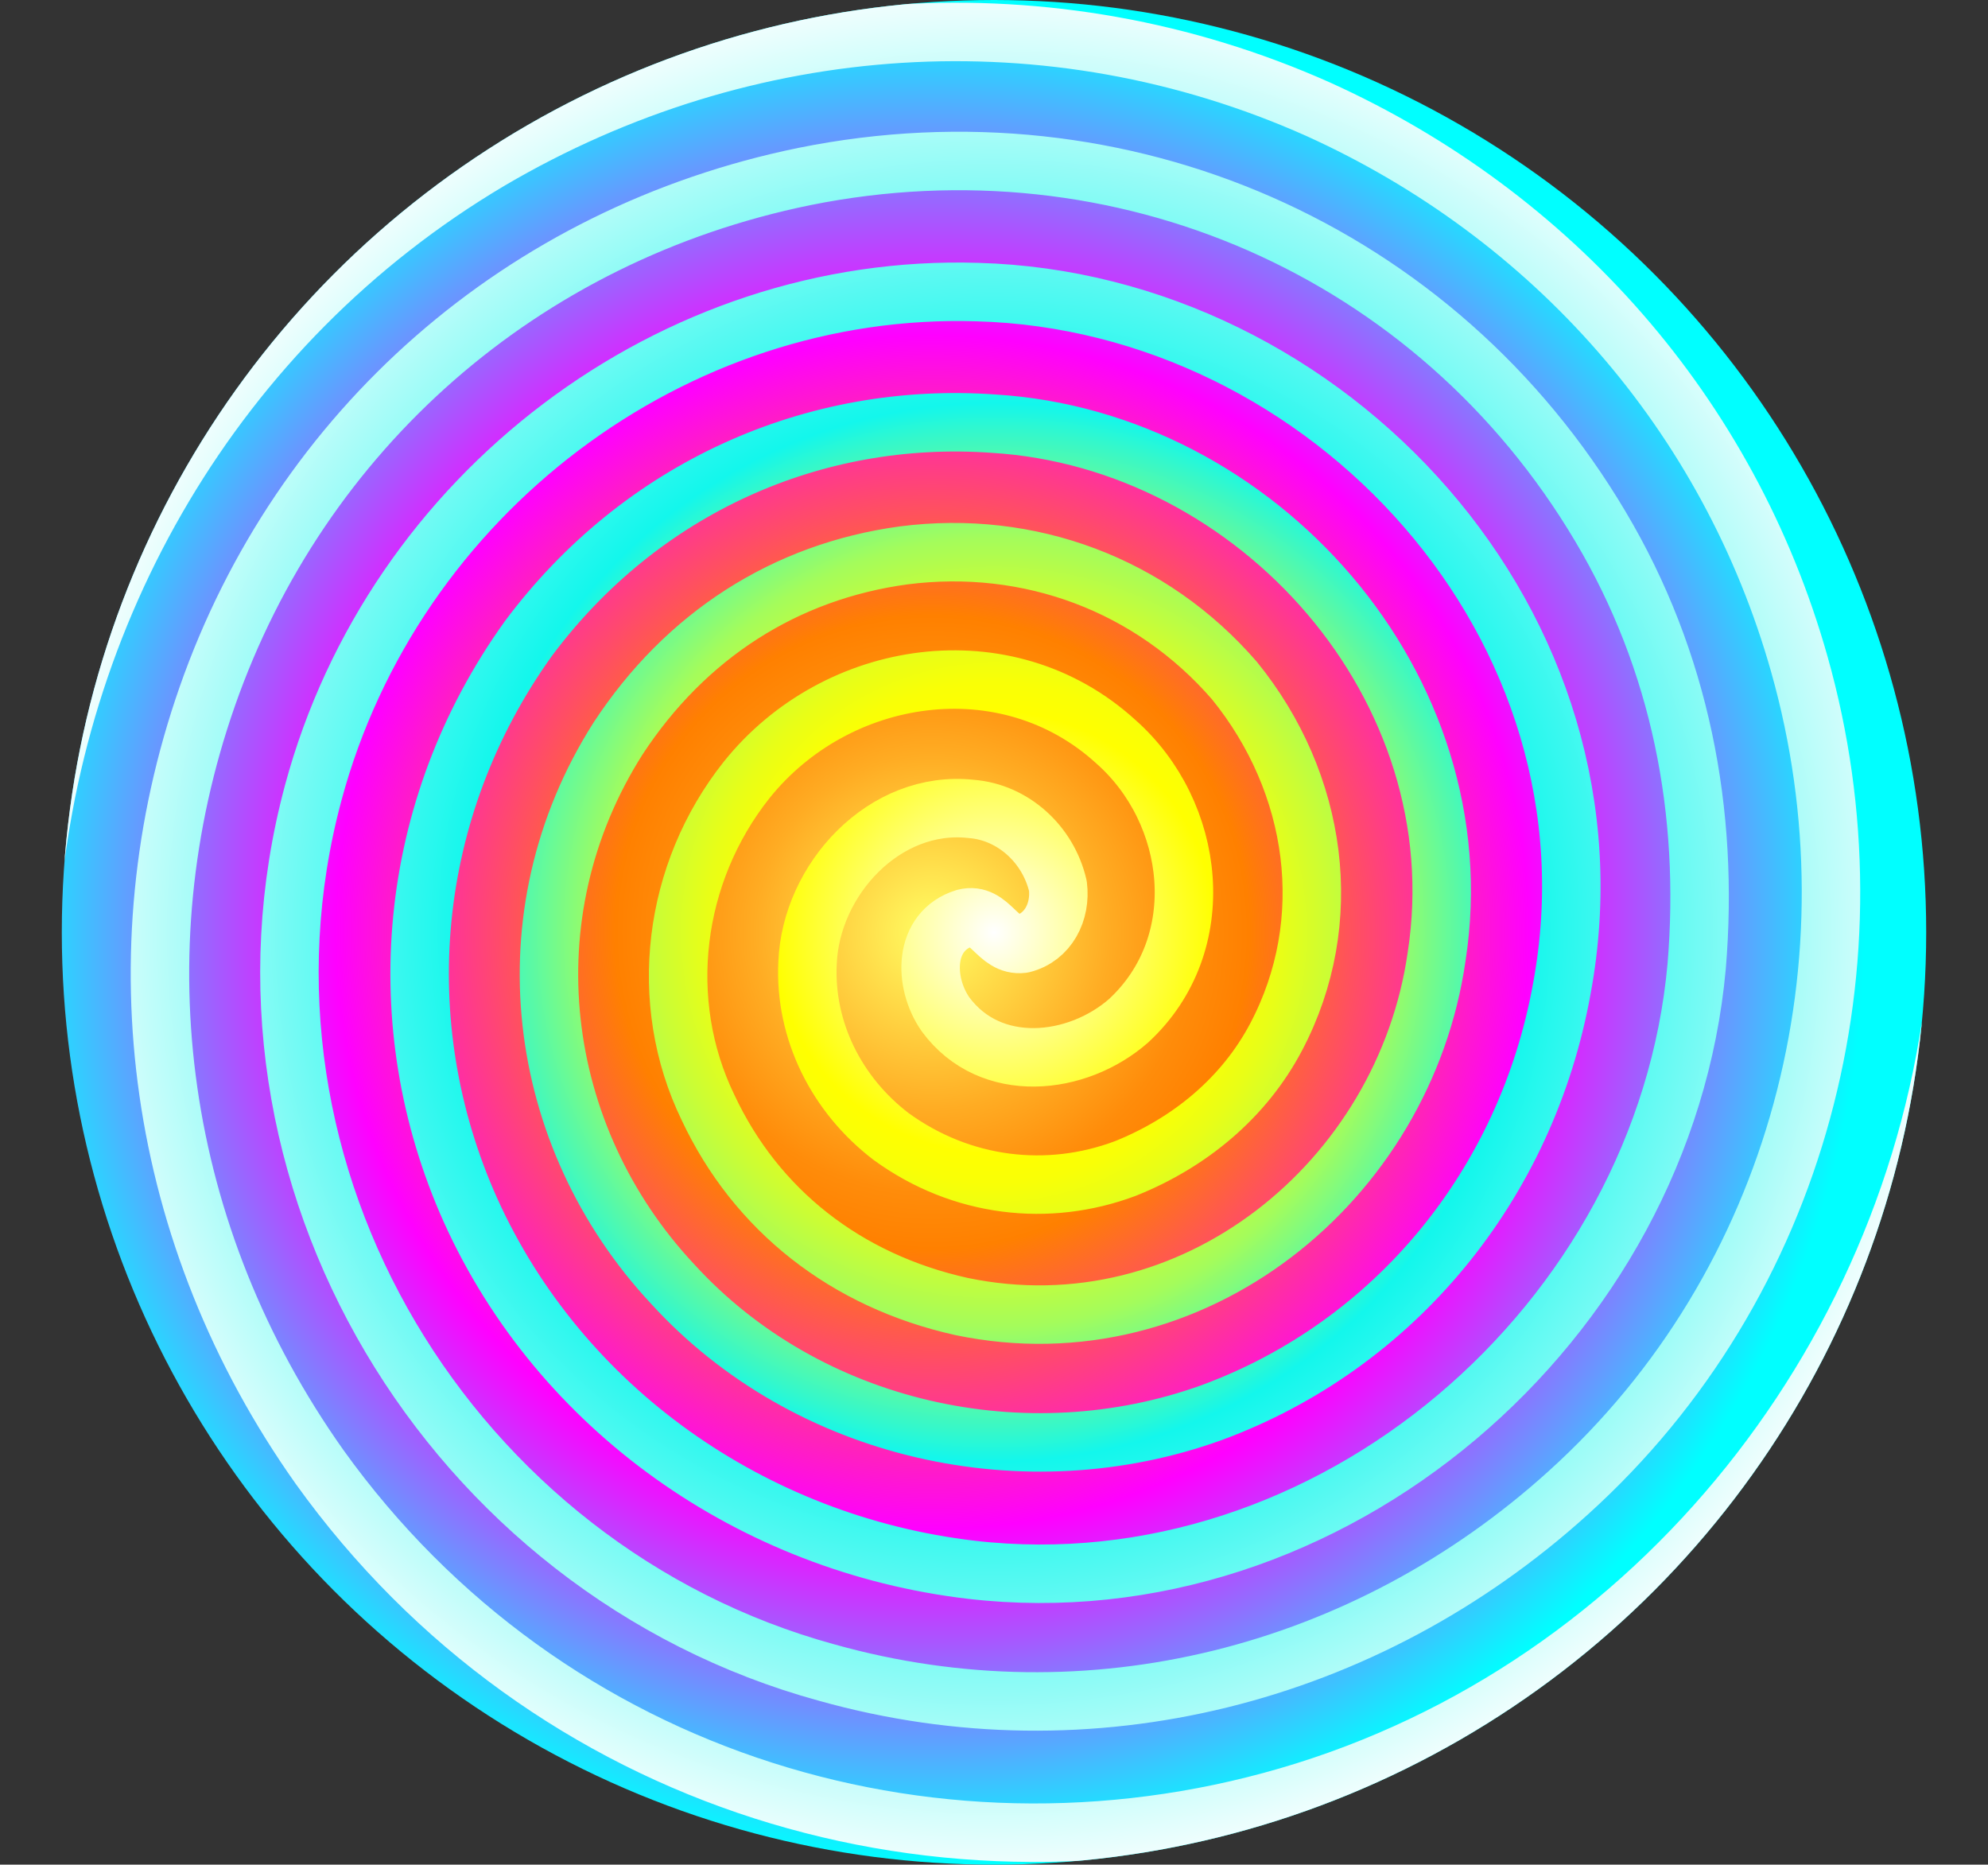 <?xml version="1.0" encoding="UTF-8"?> <svg xmlns="http://www.w3.org/2000/svg" xmlns:xlink="http://www.w3.org/1999/xlink" viewBox="0 0 1066.3 1000"><rect x="0" y="0" width="1066.3" height="1000" fill="#333333" stroke="none"/> <defs> <style>.cls-1{fill:url(#Безымянный_градиент_199);}.cls-2{clip-path:url(#clip-path);}.cls-3{fill:none;stroke-linecap:round;stroke-linejoin:round;stroke-width:31.36px;stroke:url(#Безымянный_градиент_198);}</style> <radialGradient id="Безымянный_градиент_199" cx="500" cy="500" r="500" gradientUnits="userSpaceOnUse"> <stop offset="0" stop-color="#ffff64"></stop> <stop offset="0.07" stop-color="#ffe04c"></stop> <stop offset="0.19" stop-color="#ffac23"></stop> <stop offset="0.28" stop-color="#ff8c0a"></stop> <stop offset="0.34" stop-color="#ff8000"></stop> <stop offset="0.64" stop-color="#f0f"></stop> <stop offset="1" stop-color="aqua"></stop> </radialGradient> <clipPath id="clip-path" transform="translate(33.15)"> <circle class="cls-1" cx="500" cy="500" r="500"></circle> </clipPath> <radialGradient id="Безымянный_градиент_198" cx="500" cy="500" r="516.14" gradientUnits="userSpaceOnUse"> <stop offset="0" stop-color="#fff"></stop> <stop offset="0.23" stop-color="#ff0"></stop> <stop offset="0.26" stop-color="#f9ff06"></stop> <stop offset="0.3" stop-color="#e8fe17"></stop> <stop offset="0.35" stop-color="#cbfd34"></stop> <stop offset="0.41" stop-color="#a4fc5b"></stop> <stop offset="0.46" stop-color="#71fa8e"></stop> <stop offset="0.52" stop-color="#34f8cb"></stop> <stop offset="0.55" stop-color="#13f7ec"></stop> <stop offset="1" stop-color="#fff"></stop> </radialGradient> </defs> <title>Happy_back36</title> <g id="Слой_2" data-name="Слой 2"> <g id="Слой_1-2" data-name="Слой 1"> <circle class="cls-1" cx="533.15" cy="500" r="500"></circle> <g class="cls-2"> <path class="cls-3" d="M1017.47,512.35c-14.93,202.11-152.66,386.32-350.64,448.3C474,1020.9,260.52,957.2,138.29,786.76,50.49,662.81,29.83,511.3,78,373.57,128,230.68,246.75,125.66,398.25,94.67c170.44-34.43,339.16,39.6,427,187.66,43,72.31,58.53,153.22,51.64,235.86-17.21,191.1-196.26,346-389.08,323.67C370.71,828.08,267.41,755.77,219.2,649c-44.76-99.85-34.43-215.2,31-306.45,60.26-80.91,153.23-122.23,249.64-115.34C641,235.84,759.79,368.41,737.41,513,720.2,633.54,606.57,726.51,482.61,700.68c-62-13.77-110.18-51.65-136-106.74-27.54-56.81-18.93-125.68,20.66-175.6,48.21-60.26,139.46-74,198-20.66,43,37.87,51.65,108.46,6.89,149.78-27.55,24.1-74,29.27-98.14-3.45C462,526.8,462,499.25,484.33,492.37c13.78-3.45,17.22,15.49,31,13.77,13.78-3.44,20.66-17.22,18.94-31-5.16-22.38-24.1-39.6-46.48-41.32-46.49-5.16-86.08,37.88-87.8,82.64-1.73,36.15,15.49,70.59,44.76,93,37.87,27.54,84.36,32.71,125.68,17.21,34.43-13.77,63.7-37.87,80.91-70.58,32.71-62,22.38-136-22.38-191.1-44.76-51.65-110.18-75.76-177.33-67.15-63.7,8.61-117.07,43-153.22,98.14-60.26,94.68-44.76,213.48,29.27,292.67,72.31,79.2,189.38,105,289.23,68.87C715,721.34,785.62,635.26,804.56,530.24,840.71,335.7,678.88,161.81,491.22,156.65c-163.55-5.17-313.33,108.46-356.37,268.57C79.75,630.1,208.87,841.86,410.3,897c141.18,39.59,289.24,1.72,397.7-96.41C932,688.63,976.72,514.75,932,356.36c-37.88-134.29-132.57-241-258.25-297.84C530.82-5.18,367.26,5.15,229.53,86.06,81.47,173.87-6.33,328.81-17.47,493.72" transform="translate(33.15)"></path> </g> </g> </g> </svg> 
